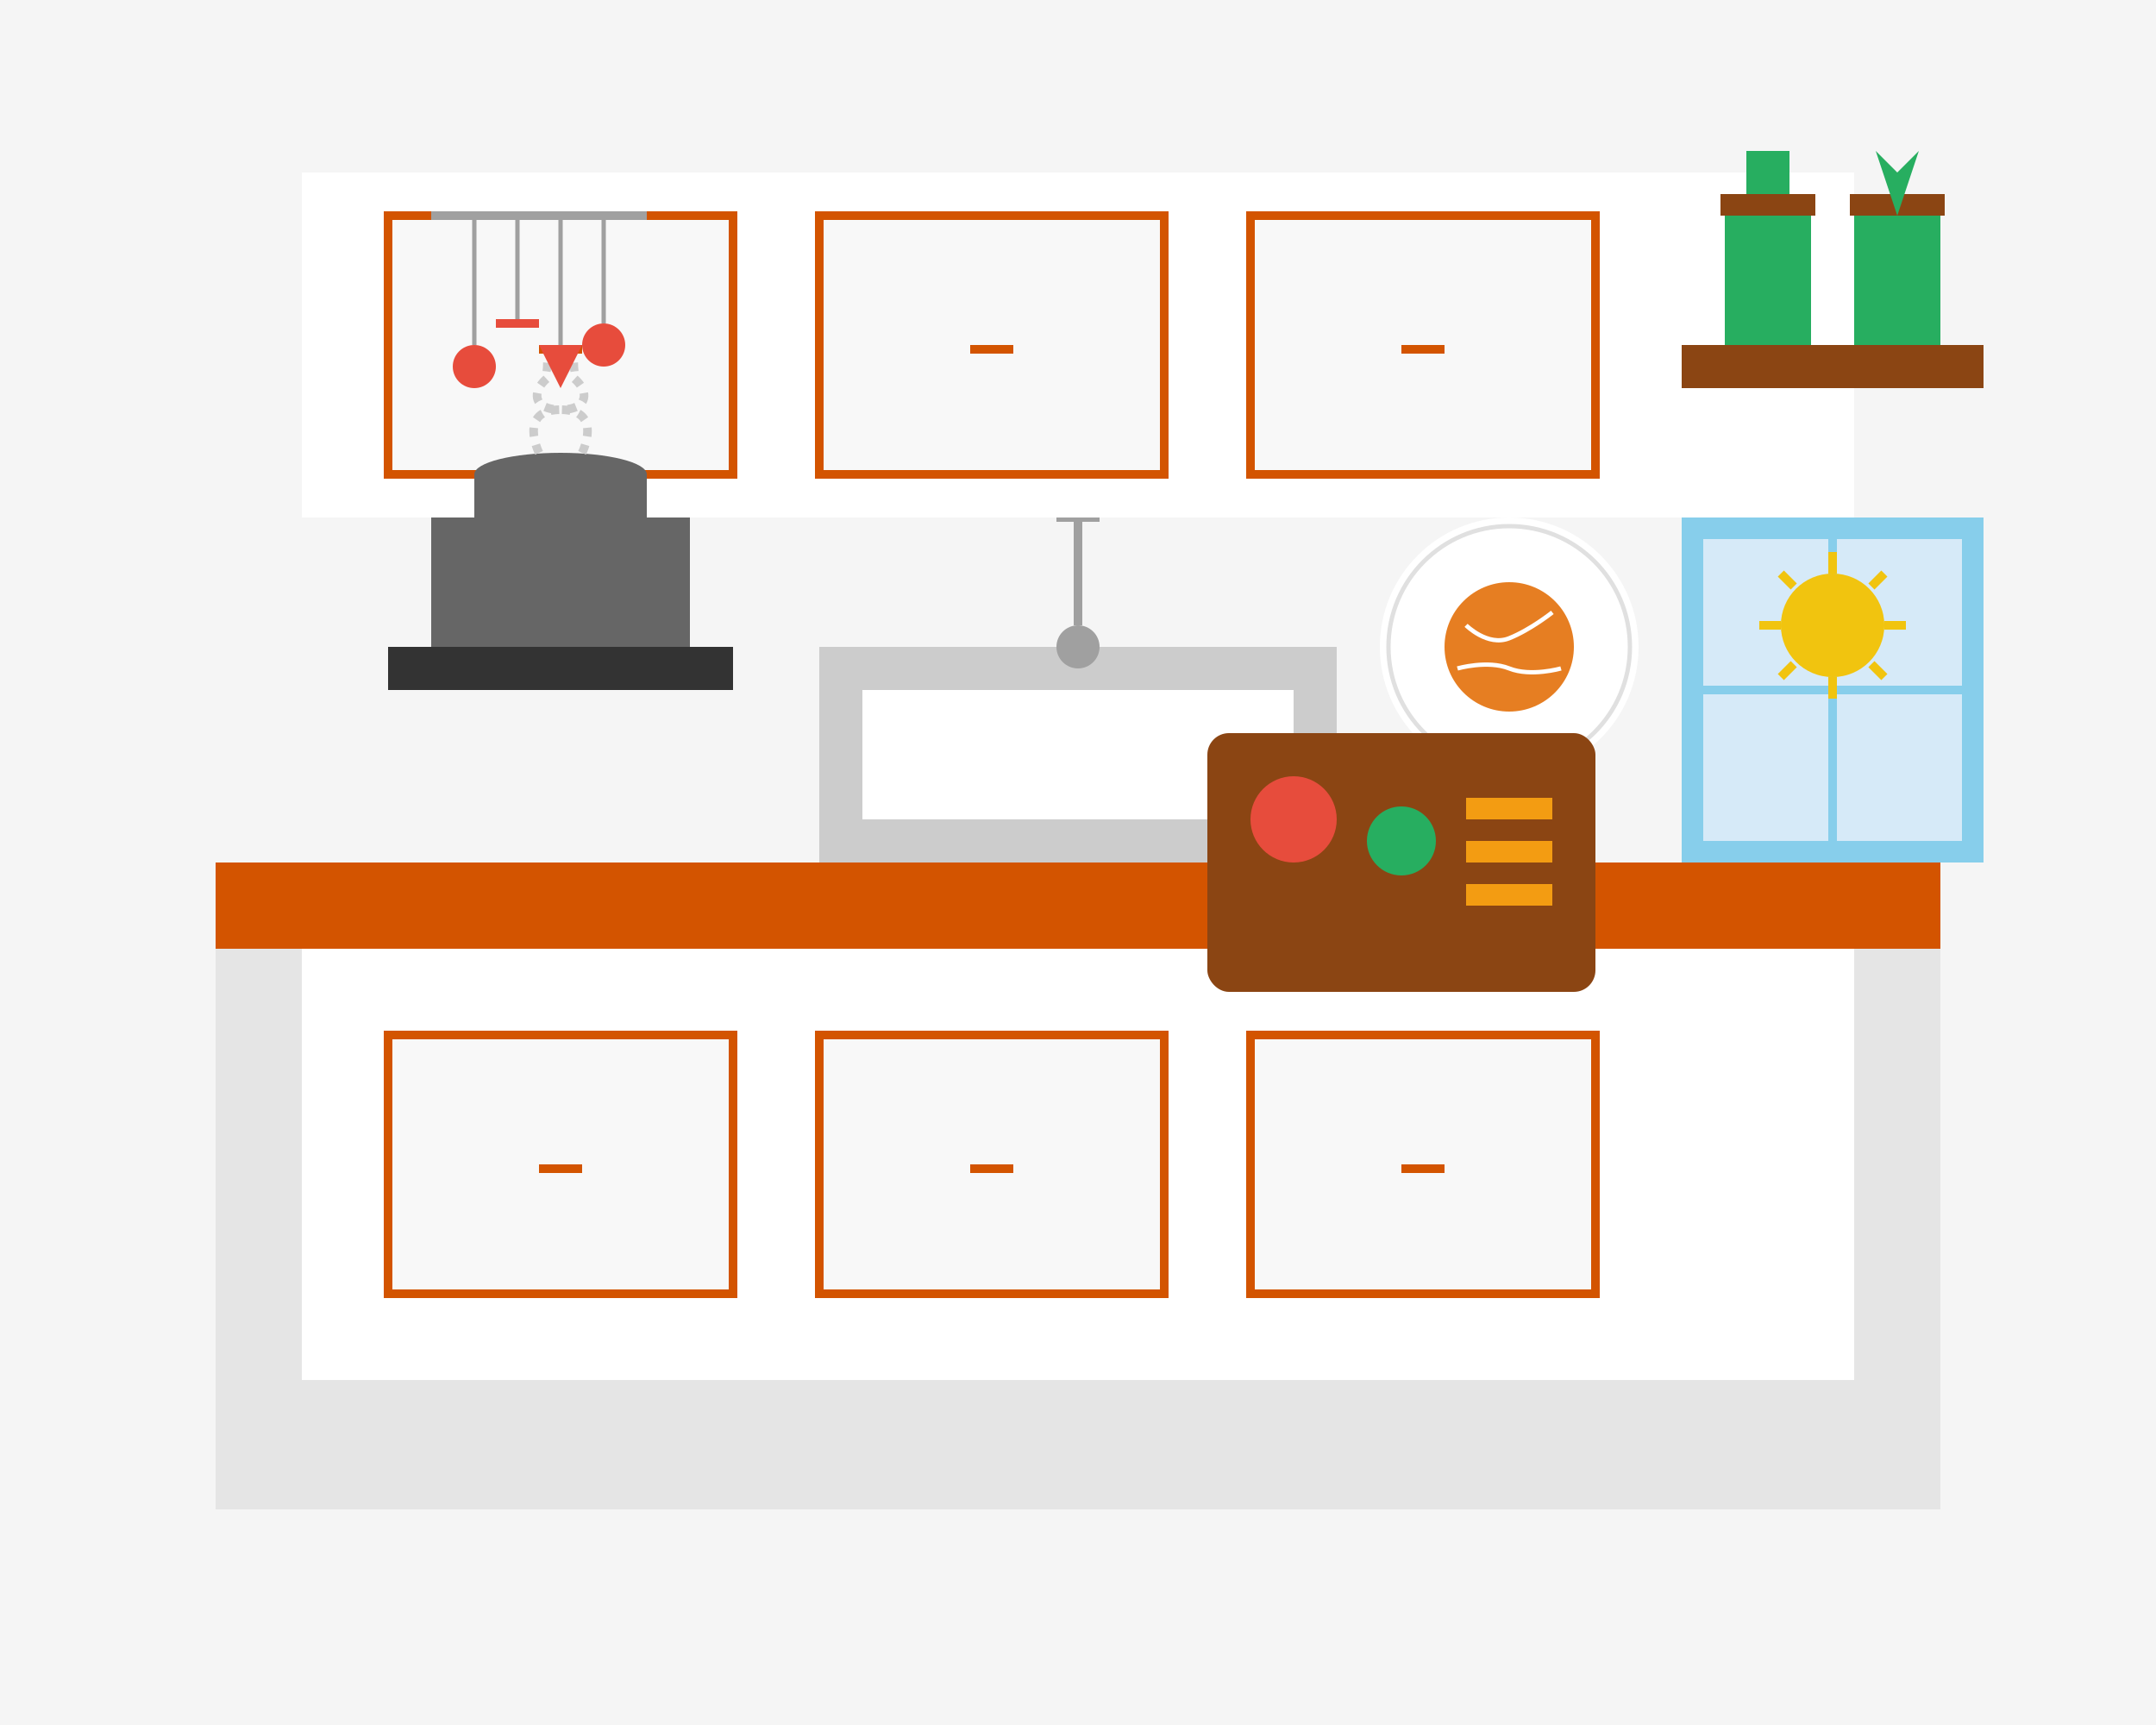 <svg xmlns="http://www.w3.org/2000/svg" width="500" height="400" viewBox="0 0 500 400" fill="none">
  <!-- Background elements -->
  <rect width="500" height="400" fill="#F5F5F5"/>
  
  <!-- Kitchen countertop -->
  <rect x="50" y="200" width="400" height="150" fill="#E5E5E5"/>
  <rect x="50" y="200" width="400" height="20" fill="#D35400"/>
  
  <!-- Kitchen cabinets -->
  <rect x="70" y="220" width="360" height="100" fill="#FFFFFF"/>
  <rect x="90" y="240" width="80" height="60" stroke="#D35400" stroke-width="2" fill="#F8F8F8"/>
  <rect x="190" y="240" width="80" height="60" stroke="#D35400" stroke-width="2" fill="#F8F8F8"/>
  <rect x="290" y="240" width="80" height="60" stroke="#D35400" stroke-width="2" fill="#F8F8F8"/>
  
  <!-- Cabinet handles -->
  <rect x="125" y="270" width="10" height="2" fill="#D35400"/>
  <rect x="225" y="270" width="10" height="2" fill="#D35400"/>
  <rect x="325" y="270" width="10" height="2" fill="#D35400"/>
  
  <!-- Kitchen sink -->
  <rect x="190" y="150" width="120" height="50" fill="#CCCCCC"/>
  <rect x="200" y="160" width="100" height="30" fill="#FFFFFF"/>
  <circle cx="250" cy="150" r="5" fill="#A0A0A0"/>
  <path d="M250 145L250 120" stroke="#A0A0A0" stroke-width="2"/>
  <path d="M245 120L255 120" stroke="#A0A0A0" stroke-width="2"/>
  
  <!-- Upper cabinets -->
  <rect x="70" y="40" width="360" height="80" fill="#FFFFFF"/>
  <rect x="90" y="50" width="80" height="60" stroke="#D35400" stroke-width="2" fill="#F8F8F8"/>
  <rect x="190" y="50" width="80" height="60" stroke="#D35400" stroke-width="2" fill="#F8F8F8"/>
  <rect x="290" y="50" width="80" height="60" stroke="#D35400" stroke-width="2" fill="#F8F8F8"/>
  
  <!-- Upper cabinet handles -->
  <rect x="125" y="80" width="10" height="2" fill="#D35400"/>
  <rect x="225" y="80" width="10" height="2" fill="#D35400"/>
  <rect x="325" y="80" width="10" height="2" fill="#D35400"/>
  
  <!-- Pot on stove -->
  <rect x="90" y="150" width="80" height="10" fill="#333333"/>
  <rect x="100" y="120" width="60" height="30" fill="#666666"/>
  <rect x="110" y="110" width="40" height="10" fill="#666666"/>
  <ellipse cx="130" cy="110" rx="20" ry="5" fill="#666666"/>
  
  <!-- Steam from pot -->
  <path d="M125 105C125 105 120 95 130 95C140 95 135 85 125 85" stroke="#CCCCCC" stroke-width="2" stroke-dasharray="2 2"/>
  <path d="M135 105C135 105 140 95 130 95C120 95 125 85 135 85" stroke="#CCCCCC" stroke-width="2" stroke-dasharray="2 2"/>
  
  <!-- Plate with food -->
  <circle cx="350" cy="150" r="30" fill="#FFFFFF"/>
  <circle cx="350" cy="150" r="28" stroke="#E0E0E0" stroke-width="1" fill="none"/>
  <circle cx="350" cy="150" r="15" fill="#E67E22"/>
  <path d="M340 145C340 145 345 150 350 148C355 146 360 142 360 142" stroke="#FFFFFF" stroke-width="1"/>
  <path d="M338 155C338 155 345 153 350 155C355 157 362 155 362 155" stroke="#FFFFFF" stroke-width="1"/>
  
  <!-- Plants on the shelf -->
  <rect x="390" y="80" width="70" height="10" fill="#8B4513"/>
  <rect x="400" y="50" width="20" height="30" fill="#27AE60"/>
  <rect x="399" y="45" width="22" height="5" fill="#8B4513"/>
  <rect x="405" y="35" width="10" height="10" fill="#27AE60"/>
  <rect x="430" y="50" width="20" height="30" fill="#27AE60"/>
  <rect x="429" y="45" width="22" height="5" fill="#8B4513"/>
  <path d="M440 50L435 35L440 40L445 35L440 50Z" fill="#27AE60"/>
  
  <!-- Window -->
  <rect x="390" y="120" width="70" height="80" fill="#87CEEB"/>
  <rect x="395" y="125" width="60" height="70" fill="#D6EAF8"/>
  <line x1="425" y1="125" x2="425" y2="195" stroke="#87CEEB" stroke-width="2"/>
  <line x1="395" y1="160" x2="455" y2="160" stroke="#87CEEB" stroke-width="2"/>
  
  <!-- Sun through window -->
  <circle cx="425" cy="145" r="12" fill="#F1C40F"/>
  <path d="M425 128L425 133" stroke="#F1C40F" stroke-width="2"/>
  <path d="M425 157L425 162" stroke="#F1C40F" stroke-width="2"/>
  <path d="M408 145L413 145" stroke="#F1C40F" stroke-width="2"/>
  <path d="M437 145L442 145" stroke="#F1C40F" stroke-width="2"/>
  <path d="M413 133L416 136" stroke="#F1C40F" stroke-width="2"/>
  <path d="M434 154L437 157" stroke="#F1C40F" stroke-width="2"/>
  <path d="M413 157L416 154" stroke="#F1C40F" stroke-width="2"/>
  <path d="M434 136L437 133" stroke="#F1C40F" stroke-width="2"/>
  
  <!-- Cutting board with veggies -->
  <rect x="280" y="170" width="90" height="60" rx="5" fill="#8B4513"/>
  <circle cx="300" cy="190" r="10" fill="#E74C3C"/>
  <circle cx="325" cy="195" r="8" fill="#27AE60"/>
  <rect x="340" y="185" width="20" height="5" fill="#F39C12"/>
  <rect x="340" y="195" width="20" height="5" fill="#F39C12"/>
  <rect x="340" y="205" width="20" height="5" fill="#F39C12"/>
  
  <!-- Kitchen utensils hanging -->
  <path d="M100 50L150 50" stroke="#A0A0A0" stroke-width="2"/>
  <path d="M110 50L110 80" stroke="#A0A0A0" stroke-width="1"/>
  <circle cx="110" cy="85" r="5" fill="#E74C3C"/>
  <path d="M120 50L120 75" stroke="#A0A0A0" stroke-width="1"/>
  <path d="M115 75L125 75" stroke="#E74C3C" stroke-width="2"/>
  <path d="M130 50L130 80" stroke="#A0A0A0" stroke-width="1"/>
  <path d="M125 80L135 80L130 90L125 80Z" fill="#E74C3C"/>
  <path d="M140 50L140 75" stroke="#A0A0A0" stroke-width="1"/>
  <circle cx="140" cy="80" r="5" fill="#E74C3C"/>
</svg>
